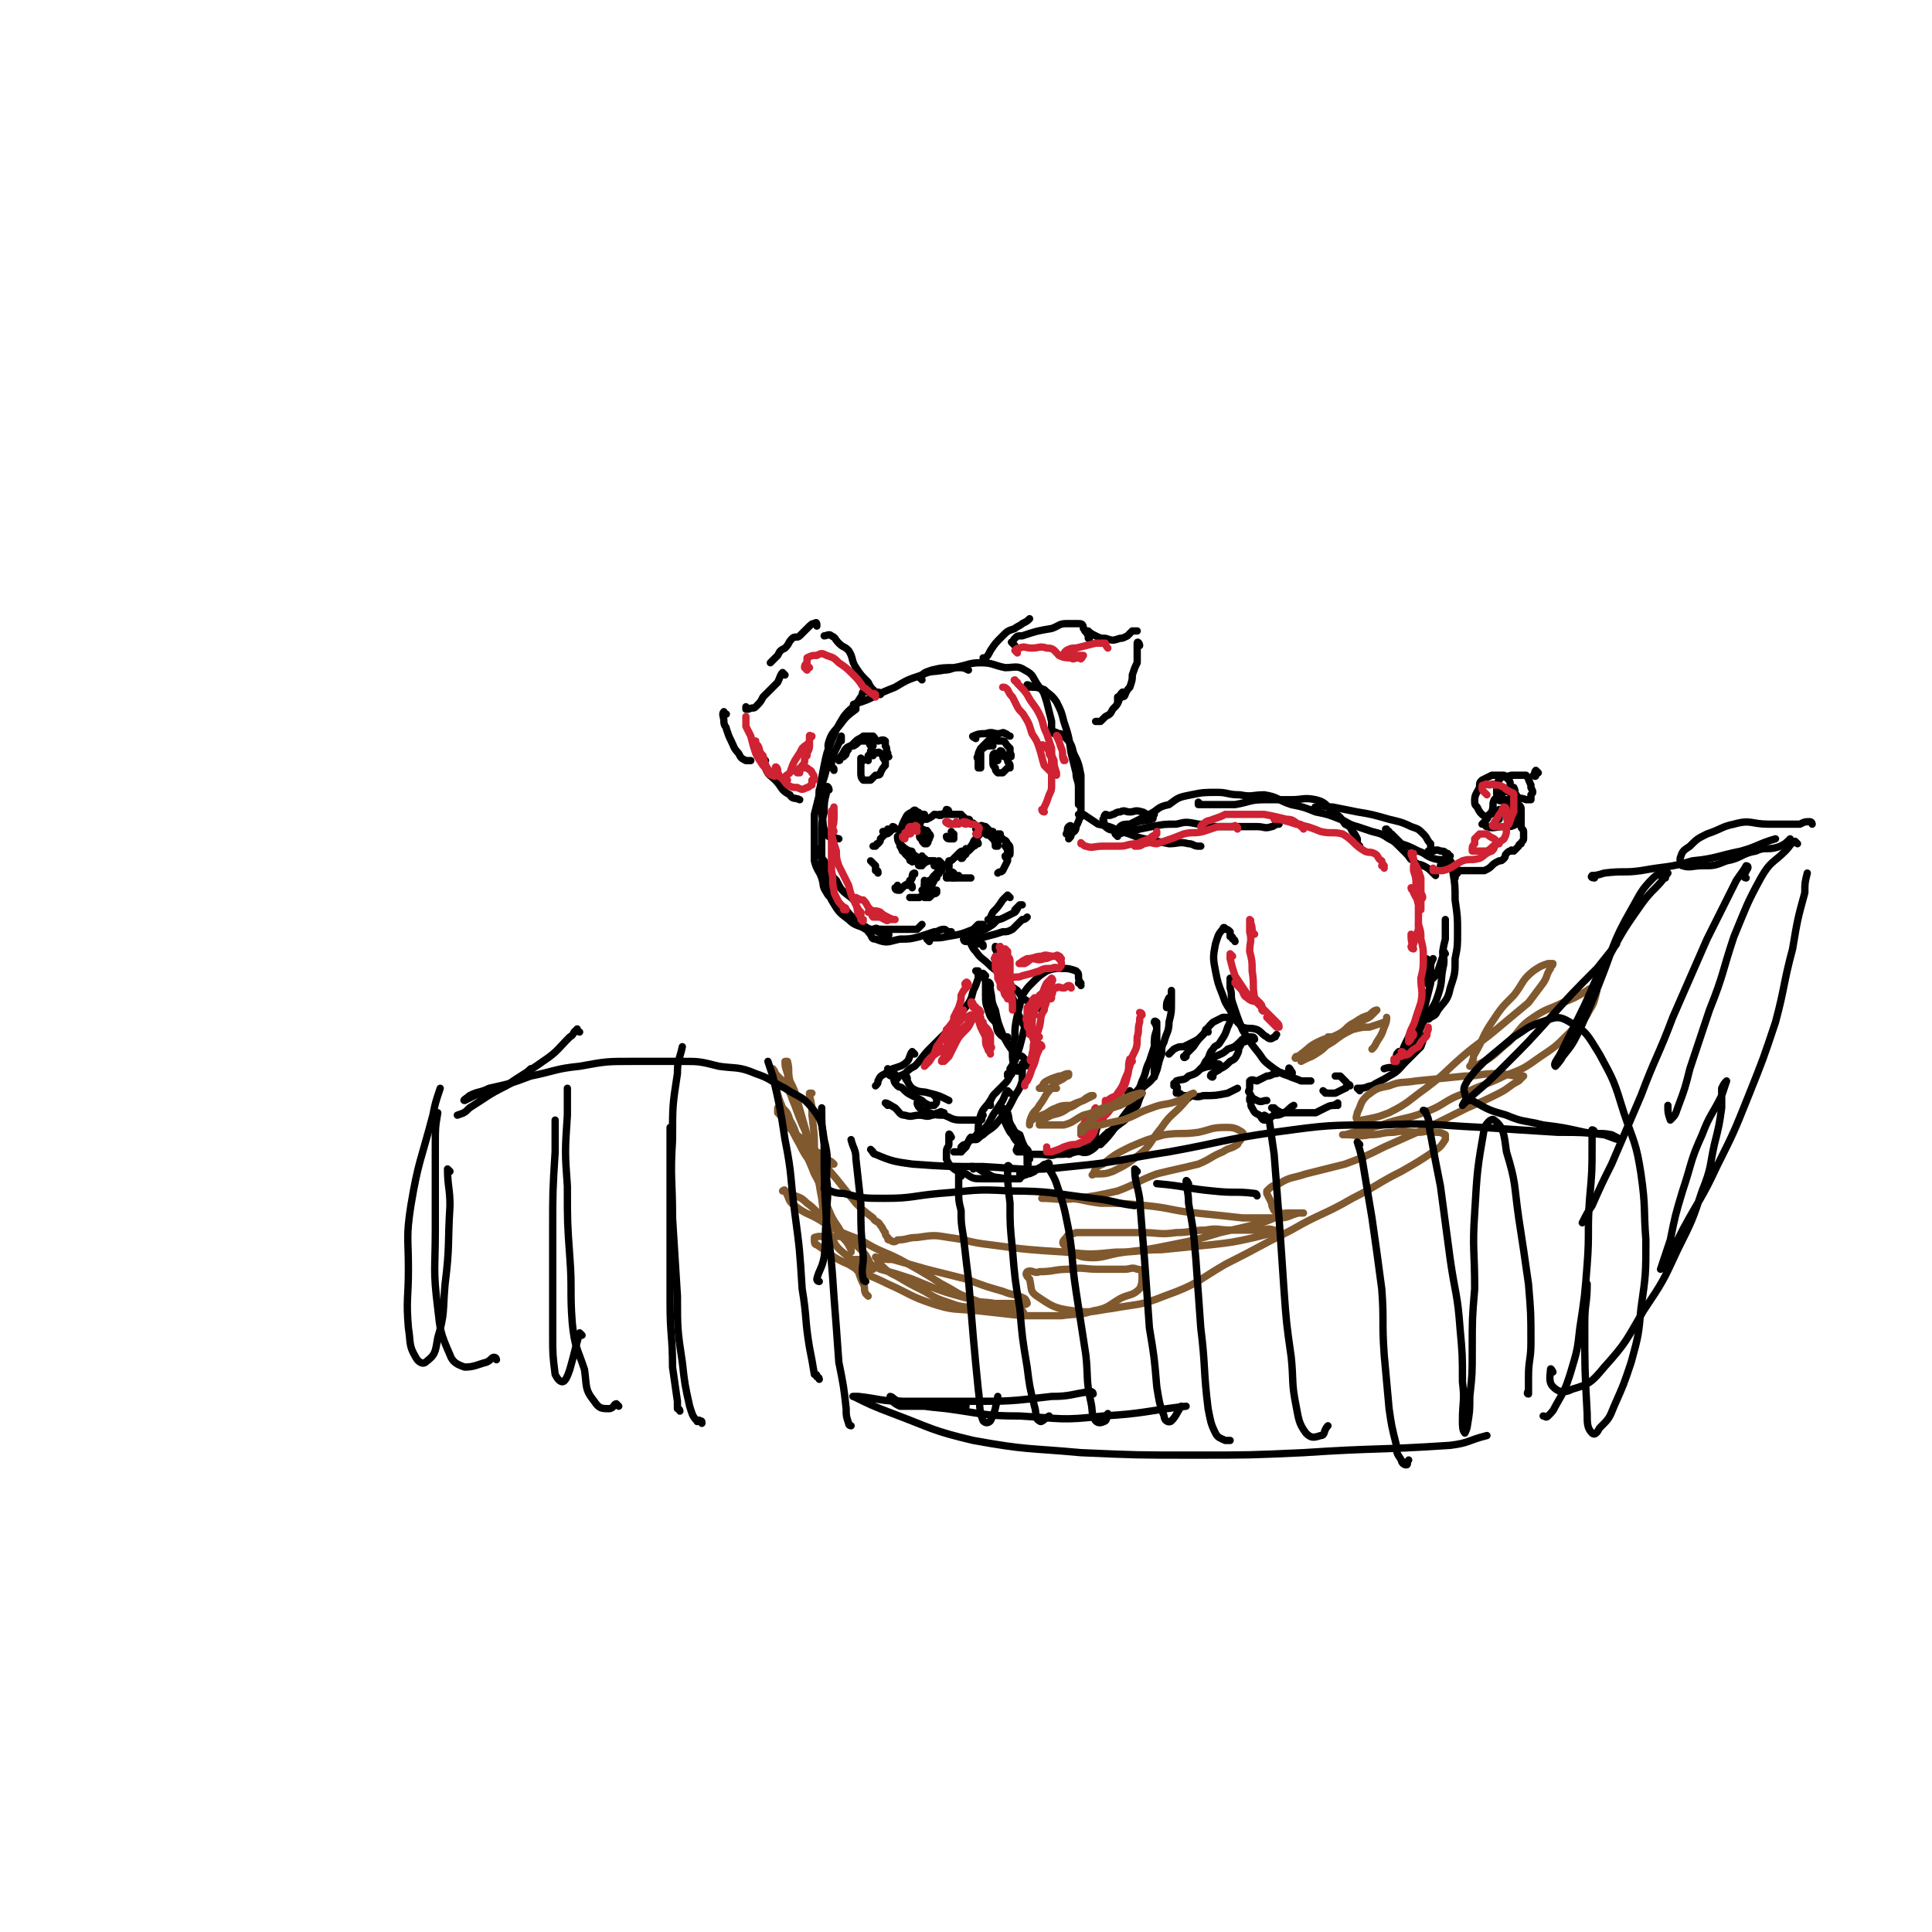 <svg viewBox='0 0 790 790' version='1.1' xmlns='http://www.w3.org/2000/svg' xmlns:xlink='http://www.w3.org/1999/xlink'><g fill='none' stroke='rgb(0,0,0)' stroke-width='3' stroke-linecap='round' stroke-linejoin='round'><path d='M339,323c0,-1 -1,-2 -1,-1 0,0 0,1 0,2 -1,4 -1,4 -1,8 -1,4 -1,5 -1,9 0,4 0,4 0,8 0,3 0,4 1,7 0,1 1,0 1,1 '/><path d='M336,324c0,0 0,-1 -1,-1 0,1 0,1 0,2 -1,4 -1,4 -2,8 0,3 0,4 0,7 0,3 0,3 0,6 0,3 0,3 0,6 1,4 2,4 3,7 1,3 0,3 2,6 1,2 2,2 3,3 1,2 1,2 2,4 '/><path d='M339,358c0,0 -1,-2 -1,-1 0,1 -1,3 0,5 1,3 1,4 2,6 3,5 3,5 7,8 3,3 4,2 7,4 3,1 3,0 5,1 2,1 2,2 3,3 1,1 1,0 1,0 0,0 0,0 0,0 1,1 0,1 0,0 0,-1 1,-2 0,-3 -1,-1 -2,-1 -4,-1 -1,-1 -1,0 -2,0 '/><path d='M336,326c0,0 -1,-1 -1,-1 1,-5 2,-6 3,-11 2,-4 2,-4 4,-8 1,-2 1,-2 2,-5 0,0 0,0 0,0 0,1 0,1 0,2 '/><path d='M341,315c0,-1 0,-1 -1,-1 0,-1 0,-1 0,-1 0,-2 0,-2 0,-4 -1,-3 -2,-3 -1,-6 1,-3 2,-4 4,-6 3,-4 3,-4 7,-7 '/><path d='M355,283c-1,0 -1,-2 -1,-1 -2,1 -1,2 -2,3 -3,5 -4,4 -7,8 -3,5 -3,5 -5,10 -2,5 -2,5 -3,10 -1,5 -1,5 -2,11 0,4 0,5 1,9 1,4 0,5 2,8 1,2 2,1 5,2 '/><path d='M335,348c0,0 -1,-1 -1,-1 1,2 1,3 3,5 2,5 2,5 5,8 2,4 2,4 6,7 1,1 1,1 3,1 '/><path d='M346,372c0,0 -2,-1 -1,-1 2,2 2,3 5,5 3,2 3,3 6,4 3,0 3,0 6,0 3,0 3,0 6,0 4,0 4,0 7,0 1,-1 1,-1 2,-2 '/><path d='M355,380c0,0 -1,-1 -1,-1 0,1 1,1 1,2 2,2 1,3 3,3 5,2 5,1 10,0 4,0 4,0 8,-1 3,-1 3,-1 6,-2 2,0 2,-1 4,-1 1,0 1,1 2,1 1,0 1,0 1,0 0,0 0,0 0,0 '/><path d='M380,385c0,0 -1,-1 -1,-1 3,-1 4,0 8,-1 6,-1 6,-1 11,-3 1,-1 1,-1 2,-2 1,0 1,0 2,0 0,0 0,0 0,0 -1,0 -1,0 -1,0 '/><path d='M397,382c0,0 -1,-1 -1,-1 1,0 2,1 4,0 3,-1 3,-1 6,-3 1,-1 1,-1 2,-2 0,0 0,0 0,0 '/><path d='M378,334c0,0 0,-1 -1,-1 0,0 0,0 0,0 -1,0 -1,-1 -2,-1 -1,-1 -1,-1 -2,0 -2,1 -2,1 -3,3 -1,2 -1,2 -2,5 0,1 0,1 0,3 0,1 0,1 0,2 0,0 0,0 0,1 '/><path d='M368,343c0,0 -1,-1 -1,-1 0,1 0,2 1,3 0,0 0,0 1,1 1,1 1,1 3,2 1,0 1,0 1,1 1,1 2,1 2,2 1,1 0,1 1,1 0,1 0,0 1,0 0,0 0,0 0,0 '/><path d='M370,348c-1,0 -1,-1 -1,-1 -1,0 0,0 0,1 1,0 1,0 1,1 1,1 1,1 2,2 0,1 0,1 1,1 0,1 0,0 1,0 1,0 1,0 1,0 1,1 0,2 1,2 0,0 0,0 1,0 0,0 0,0 0,0 0,0 -1,0 -1,0 0,0 0,0 1,0 0,0 0,0 0,0 '/><path d='M378,353c0,0 -1,-1 -1,-1 0,0 1,0 1,0 1,1 1,0 2,0 1,0 1,0 2,0 0,1 0,1 1,2 0,0 0,0 0,0 1,0 1,0 1,0 '/><path d='M378,351c0,0 -1,0 -1,-1 0,0 0,1 0,1 0,0 0,0 0,0 1,0 1,0 1,0 1,1 1,1 3,1 1,1 2,0 3,0 1,1 1,1 2,2 0,0 0,0 1,0 0,0 0,0 0,0 0,0 -1,0 -1,0 0,0 1,0 1,0 -1,0 -1,0 -2,0 -1,0 -1,1 -2,0 -1,0 -1,-2 -1,-2 0,0 0,2 0,2 0,0 0,0 0,0 0,0 0,0 0,0 1,0 1,0 1,0 1,0 1,0 2,0 1,0 1,0 2,0 0,0 0,0 0,0 1,0 1,0 1,0 0,0 0,-1 0,-2 0,0 0,0 0,0 0,0 0,0 0,0 1,1 0,0 0,0 0,0 0,0 0,0 0,0 0,0 0,0 1,1 0,0 0,0 0,0 0,1 0,0 1,0 1,0 2,-1 1,-1 1,-1 2,-2 1,-1 1,-1 2,-1 0,0 0,0 1,0 0,0 0,0 0,0 0,0 0,0 0,0 1,0 0,-1 0,-1 0,0 0,0 0,1 0,0 0,1 0,1 0,1 -1,0 -1,0 0,1 0,1 -1,2 0,0 0,0 0,0 1,0 0,0 0,-1 0,0 0,1 0,1 1,0 1,-1 1,-2 1,-1 1,-1 2,-1 1,-1 1,-1 2,-2 1,-1 1,-1 2,-1 0,0 0,0 0,0 0,0 0,-1 -1,-1 0,0 0,0 0,1 0,0 0,1 -1,1 0,0 0,0 0,0 -1,0 -1,0 -1,0 0,0 0,0 0,0 1,0 0,0 0,0 0,0 0,0 0,0 1,0 0,-1 1,-1 0,-1 0,-1 1,-2 1,-1 1,-1 1,-2 0,0 0,0 0,0 1,1 0,0 0,0 0,0 0,0 0,0 0,0 0,0 0,0 0,0 1,-1 0,-1 0,-1 0,0 0,0 0,0 0,0 0,0 0,0 -1,-1 -1,-1 0,0 0,0 1,1 0,0 0,0 0,0 0,0 -1,-1 -1,-1 0,0 0,0 1,1 0,0 0,0 0,0 0,-1 0,-1 0,-2 0,0 -1,0 -1,0 0,0 0,-1 -1,-1 0,-1 0,0 -1,0 -1,-1 0,-2 -1,-2 -1,0 -1,0 -1,0 0,0 0,0 0,0 0,0 -1,0 -1,-1 0,0 0,1 1,1 0,0 0,0 0,0 0,0 -1,0 -1,-1 0,0 0,1 1,1 0,0 0,0 0,0 0,0 -1,0 -1,-1 0,0 1,1 1,1 0,0 -1,0 -1,0 -1,-1 0,-1 -1,-2 -1,0 -1,0 -1,0 -2,0 -2,0 -3,0 -1,0 -1,0 -2,0 -1,0 -1,0 -2,0 0,0 0,0 0,0 0,0 0,0 0,0 0,1 -1,0 -1,0 0,0 1,0 1,0 1,0 1,-1 2,-1 0,0 1,0 1,0 0,0 0,0 0,0 0,0 0,-1 -1,-1 0,0 0,1 0,1 -1,1 -1,1 -2,1 -1,1 -1,0 -3,0 -1,1 -1,1 -3,2 -1,0 -1,0 -2,0 -1,0 0,1 -1,2 0,0 0,0 -1,0 0,0 0,0 0,0 1,0 0,0 0,-1 0,-1 0,0 1,-1 1,-1 0,-1 1,-2 0,0 1,0 1,0 0,0 0,0 0,0 0,1 0,0 -1,0 0,0 0,0 0,0 -2,1 -2,1 -4,2 0,0 0,1 -1,2 0,0 0,0 -1,0 0,0 0,0 0,0 0,0 0,-1 -1,-1 0,0 1,0 1,1 '/><path d='M378,340c0,0 -1,-1 -1,-1 0,0 1,1 1,1 0,0 0,0 -1,0 0,0 0,-1 0,0 -1,0 0,1 0,1 0,0 0,0 0,0 0,1 0,1 0,2 0,0 0,0 0,0 0,0 -1,0 -1,-1 0,0 0,1 1,1 0,1 0,1 1,2 0,0 0,0 0,0 1,0 1,0 1,0 1,-1 0,-1 1,-2 0,0 0,0 0,0 0,0 -1,0 -1,-1 0,0 1,1 1,1 0,0 0,0 0,0 0,-1 1,-1 0,-2 0,0 0,0 0,0 0,0 0,0 0,0 -1,0 0,-1 -1,-1 0,-1 0,0 -1,0 0,0 0,0 0,0 0,0 0,0 0,0 0,0 -1,-1 -1,-1 0,0 1,0 1,1 0,0 0,1 0,1 0,0 0,0 0,0 0,1 0,1 0,2 0,0 0,0 0,0 '/><path d='M388,343c0,0 -1,0 -1,-1 0,0 1,1 1,1 0,0 0,0 1,0 0,0 0,0 0,0 0,0 0,0 1,0 0,0 0,0 0,0 0,0 -1,0 -1,-1 0,0 1,1 1,1 0,0 0,-1 0,-2 -1,0 -1,0 -1,-1 0,0 0,0 0,0 '/><path d='M406,305c0,0 0,-1 -1,-1 0,0 1,0 0,1 -1,0 -2,0 -3,1 -1,0 -1,0 -1,0 -1,2 -1,2 -1,3 -1,1 0,1 0,2 0,1 0,1 0,2 0,0 0,1 0,1 0,0 1,0 1,0 0,0 0,0 0,0 0,0 0,0 -1,0 0,0 1,0 1,0 0,0 0,-1 0,-1 0,-3 0,-3 0,-5 0,-2 0,-2 1,-3 1,-1 1,-1 2,-2 1,-1 1,-1 1,-2 1,0 1,0 2,0 1,1 0,1 1,2 1,0 2,0 2,0 1,0 1,1 2,2 0,0 0,0 1,1 0,1 0,1 0,2 1,1 0,1 0,1 0,0 0,0 0,0 1,1 0,0 0,0 '/><path d='M410,308c0,0 0,-1 -1,-1 0,0 0,1 -1,1 0,0 0,0 -1,0 0,0 0,0 0,0 -1,0 -1,1 -1,1 0,1 0,1 0,2 0,2 0,2 1,3 0,1 0,1 1,2 1,0 1,0 2,0 1,-1 1,-1 2,-2 0,0 0,0 0,0 0,0 1,0 1,0 0,0 0,-1 0,-1 0,-1 -1,-1 -1,-2 0,-1 0,-1 0,-2 -1,0 -1,1 -2,0 -1,0 -1,0 -2,-1 0,0 0,0 0,0 0,1 0,1 0,1 0,1 0,1 0,2 0,0 0,0 0,0 '/><path d='M399,302c0,0 -2,-1 -1,-1 2,-1 3,-1 5,-1 3,-1 3,0 5,0 2,0 2,-1 3,0 1,0 1,1 2,1 '/><path d='M357,308c0,0 -1,-1 -1,-1 0,1 0,1 1,2 '/><path d='M353,311c0,0 -1,-1 -1,-1 0,1 0,1 0,3 0,0 0,0 0,1 0,1 0,1 0,2 0,1 0,2 1,3 0,0 0,0 1,0 1,0 1,0 2,0 1,-1 1,-1 2,-2 1,0 2,0 2,-1 1,-2 1,-2 2,-3 0,-1 0,-1 0,-2 -1,-1 -1,-1 -1,-2 -1,-1 -1,-1 -1,-1 -1,-1 -1,0 -2,0 0,0 0,-1 -1,0 -1,0 -1,0 -2,1 0,1 0,1 0,2 0,0 0,0 0,0 '/><path d='M357,305c0,0 0,-1 -1,-1 0,0 0,1 0,1 -1,-1 0,-2 -1,-2 -1,0 -2,0 -3,0 -1,0 -1,1 -3,2 -1,0 -2,0 -3,1 -1,1 -1,2 -2,3 0,1 -1,1 -1,2 0,0 0,0 0,0 0,0 0,0 -1,-1 0,0 1,1 1,1 1,0 0,-1 1,-2 1,0 1,1 1,0 1,0 1,-1 1,-1 0,-1 1,-1 1,-2 1,-1 0,-1 1,-1 1,-1 1,-1 2,-2 1,-1 2,-1 3,-2 2,0 2,0 4,0 1,1 1,2 2,2 1,0 2,-1 3,0 0,0 0,1 0,2 1,1 0,1 1,3 0,1 0,1 0,1 0,0 0,0 0,0 1,1 0,0 0,0 0,0 0,0 0,0 '/><path d='M364,340c0,0 -1,-1 -1,-1 0,0 0,1 0,1 -1,0 -1,0 -1,0 -1,0 -1,0 -1,0 '/><path d='M402,339c0,-1 -1,-1 -1,-1 0,-1 1,0 2,0 1,1 1,1 2,2 0,0 0,0 1,0 '/><path d='M385,356c-1,0 -1,-1 -1,-1 -1,1 0,2 0,2 0,1 -1,0 -1,0 -1,1 -1,2 -1,3 -1,2 -1,2 -2,4 0,0 0,0 0,0 1,0 0,-1 0,-1 0,0 0,0 0,1 '/><path d='M383,359c0,0 -1,-1 -1,-1 -1,1 -1,2 -2,2 0,1 -1,1 -2,2 0,1 0,1 0,2 -1,0 -1,0 -1,0 0,0 0,0 0,0 '/><path d='M381,363c0,-1 0,-2 -1,-1 -1,1 0,2 -2,3 0,1 -1,1 -2,2 -1,0 -2,0 -3,0 0,0 0,0 -1,0 0,0 0,0 0,0 '/><path d='M388,355c0,-1 -1,-1 -1,-1 0,-1 0,0 1,0 0,1 0,1 0,2 1,1 1,0 2,1 0,1 0,1 0,2 0,0 0,0 0,0 0,0 -1,0 -1,-1 0,0 1,1 1,1 0,0 0,0 0,0 '/><path d='M388,359c0,0 -1,0 -1,-1 0,0 0,1 0,1 0,0 0,0 0,0 1,0 1,0 1,0 1,0 1,0 2,0 1,0 1,0 2,0 0,0 0,0 0,0 0,0 0,0 0,0 1,0 0,0 0,-1 0,0 0,1 0,1 0,0 0,0 0,0 -1,0 -1,0 -2,0 -1,0 -1,0 -2,0 0,0 0,0 0,0 0,0 0,0 0,0 0,0 -1,-1 -1,-1 1,0 1,1 3,1 1,0 1,0 2,0 2,0 2,0 3,0 1,0 1,0 2,0 '/><path d='M373,363c0,-1 0,-1 -1,-1 0,0 0,0 0,0 0,0 0,0 0,0 0,0 0,0 0,0 0,0 -1,0 -1,0 0,-1 1,-1 1,-2 1,0 0,0 1,-1 0,-1 0,-1 1,-2 0,0 0,0 0,0 0,1 0,0 0,0 -1,0 -1,1 -1,2 -1,2 -1,2 -3,3 -1,1 -1,1 -2,2 -1,0 -1,0 -1,0 0,0 0,0 0,0 0,0 -1,0 -1,-1 0,0 1,0 1,-1 '/><path d='M379,361c0,0 -1,-1 -1,-1 0,1 0,2 0,4 1,0 0,0 0,1 0,1 0,1 0,2 1,0 1,0 1,0 1,0 1,0 1,0 1,-1 1,-1 2,-2 0,0 0,1 1,0 0,0 0,-1 0,-1 '/><path d='M350,289c0,0 -1,-1 -1,-1 3,-1 4,-1 8,-3 4,-2 4,-2 9,-4 5,-3 5,-3 11,-5 4,-2 4,-1 9,-2 3,0 3,-1 6,-1 2,0 2,0 4,1 '/><path d='M377,278c0,0 -1,-1 -1,-1 2,-2 2,-2 5,-3 4,-1 5,-1 9,-1 6,-1 6,-2 11,-2 5,0 5,1 10,2 4,0 5,-1 8,1 4,2 3,3 6,7 2,2 2,3 3,6 1,4 1,4 2,8 0,2 0,2 0,3 '/><path d='M421,281c0,0 -1,-1 -1,-1 0,0 1,0 2,1 2,0 2,0 5,1 2,2 3,2 5,5 2,4 2,4 3,8 2,6 2,6 3,13 1,4 1,4 2,8 0,3 1,3 1,6 0,2 0,3 0,5 0,1 0,1 0,2 '/><path d='M431,300c0,0 -2,-1 -1,-1 0,0 1,0 3,1 1,0 1,0 2,1 3,3 3,3 4,7 2,4 2,4 3,9 0,5 0,5 0,10 0,3 0,3 0,6 -1,3 -1,3 -2,5 0,2 -1,2 -2,3 0,1 0,1 -1,2 '/><path d='M438,339c0,-1 0,-2 -1,-1 -1,1 0,1 -1,3 '/><path d='M366,339c0,-1 -1,-1 -1,-1 0,0 0,0 0,0 0,0 0,0 0,0 0,1 0,1 -1,2 -1,1 -1,1 -2,1 -1,1 -1,1 -2,2 0,1 0,1 -1,2 -1,0 0,0 -1,1 0,0 0,0 -1,0 0,0 0,0 0,0 1,0 0,0 0,0 '/><path d='M357,353c0,0 -1,-1 -1,-1 0,0 1,1 2,2 0,1 0,1 0,2 1,0 1,0 1,1 '/><path d='M403,340c0,0 -1,-1 -1,-1 0,0 1,0 1,1 0,0 0,0 0,0 0,1 0,1 0,1 1,1 1,0 1,0 1,1 1,1 2,2 1,1 1,2 1,3 0,0 0,0 0,0 1,0 0,0 0,0 0,0 0,0 0,0 0,0 0,0 0,0 1,0 0,0 0,0 0,-1 1,0 1,0 0,-1 0,-2 0,-3 0,-1 0,-1 0,-2 1,0 1,0 1,0 0,0 0,0 0,0 0,1 0,1 1,2 1,1 1,0 2,2 1,1 1,1 1,3 0,0 0,0 0,1 0,0 0,0 0,0 0,1 0,0 -1,0 0,-1 0,-1 0,-1 0,0 0,0 0,0 0,-1 0,-1 0,-2 0,0 0,0 0,0 0,0 -1,0 -1,0 0,0 0,0 1,0 0,0 0,0 0,0 0,0 -1,-1 -1,0 0,0 1,1 1,2 0,0 0,1 0,1 0,1 0,1 0,2 0,0 0,0 0,0 0,0 -1,0 -1,-1 0,0 0,1 1,1 0,0 0,0 0,0 0,0 -1,0 -1,-1 0,0 0,1 1,1 0,1 0,1 0,1 -1,2 -1,2 -2,4 -1,1 -1,0 -2,1 0,0 0,0 0,0 '/><path d='M403,270c0,0 -1,-1 -1,-1 0,0 1,0 1,0 0,1 0,1 0,0 1,-1 1,-1 2,-3 2,-3 2,-3 5,-6 2,-2 2,-2 5,-3 1,-1 2,-1 3,-2 2,-1 2,-1 3,-2 '/><path d='M415,264c-1,-1 -1,-1 -1,-1 -1,-1 0,0 0,0 0,0 0,-1 1,-2 1,-1 1,-1 3,-1 6,-2 6,-2 12,-3 3,-1 3,-2 6,-2 2,0 3,0 5,0 1,0 2,0 2,2 1,1 1,1 2,3 0,1 0,1 0,1 0,0 0,0 0,0 1,1 0,0 0,0 '/><path d='M445,259c-1,0 -1,-1 -1,-1 -1,0 0,0 0,0 0,0 0,0 1,0 1,1 1,1 3,2 2,1 2,1 4,1 3,1 3,1 6,0 1,0 1,0 3,-1 1,-1 1,-1 2,-2 1,0 1,0 2,0 0,0 0,0 0,0 '/><path d='M466,264c0,-1 -1,-2 -1,-1 0,0 0,1 0,3 0,3 0,3 0,5 -1,2 -1,2 -2,5 0,2 0,2 -1,5 -1,1 -1,1 -2,3 0,1 -1,1 -2,1 0,1 0,0 -1,0 0,1 0,1 0,2 '/><path d='M460,284c-1,0 -1,-1 -1,-1 -1,1 -1,1 -1,2 -1,3 -1,3 -3,5 -1,2 -1,2 -3,3 -1,1 -1,1 -2,2 -1,0 -1,0 -2,0 '/><path d='M360,284c0,0 0,-1 -1,-1 0,0 0,1 0,1 -1,-1 -1,-1 -2,-2 -1,-1 -1,-1 -2,-3 -3,-3 -3,-3 -5,-6 -2,-3 -1,-4 -3,-7 -2,-2 -2,-1 -4,-3 -2,-2 -1,-2 -3,-3 -1,-1 -2,0 -3,0 '/><path d='M334,256c0,-1 0,-2 -1,-1 -1,0 -1,0 -3,2 -1,1 -1,1 -3,3 -1,1 -2,0 -3,1 -2,2 -1,2 -3,4 -2,1 -2,1 -3,3 -1,1 -1,1 -3,3 '/><path d='M321,276c0,0 -1,-1 -1,-1 -1,1 -1,2 -2,4 -1,1 -1,1 -2,2 -2,2 -2,2 -4,4 -1,2 -1,2 -3,4 -1,1 -1,0 -3,1 0,0 0,0 -1,0 0,0 0,0 0,0 0,0 0,-1 0,-1 '/><path d='M297,292c-1,0 -1,-1 -1,-1 -1,1 0,2 0,4 0,2 1,2 1,3 1,3 1,3 2,5 1,2 1,3 3,5 1,2 1,2 3,3 1,0 1,0 2,0 '/><path d='M313,311c0,0 -1,-1 -1,-1 0,1 0,2 1,4 1,3 2,3 4,5 3,3 2,4 6,6 1,2 2,1 4,2 '/><path d='M395,385c-1,0 -1,-1 -1,-1 0,0 0,0 1,0 1,1 1,1 2,0 3,0 3,0 6,-1 4,-1 4,-1 7,-2 2,0 2,0 4,-1 2,-2 2,-2 4,-4 1,0 1,0 2,-1 '/><path d='M413,367c0,0 -1,-1 -1,-1 -1,1 -1,1 -2,2 -2,3 -2,3 -4,5 -1,2 -1,2 -1,3 0,1 -1,0 -1,0 0,0 0,0 1,0 1,0 1,1 2,0 2,0 2,0 4,-1 2,-1 2,-1 4,-2 1,-1 1,-2 2,-3 0,0 0,0 1,0 0,0 0,0 0,0 -1,0 -1,0 -1,0 -1,1 -1,1 -2,2 '/><path d='M402,387c0,-1 0,-1 -1,-1 0,-1 0,0 -1,0 -1,0 -1,0 -2,0 -1,0 -1,0 -1,0 0,0 0,0 0,0 1,2 1,2 2,3 2,3 3,3 5,5 3,3 4,3 7,6 2,3 2,3 5,5 2,3 2,3 5,5 2,1 2,1 4,2 0,0 0,0 1,1 '/><path d='M408,388c0,0 -1,-1 -1,-1 0,0 0,1 0,1 0,0 0,0 0,0 0,0 0,0 0,0 0,0 0,-1 0,0 1,2 1,2 1,4 1,4 1,4 2,7 1,3 2,3 3,6 1,3 1,3 2,5 1,4 1,4 3,8 1,2 1,2 2,3 '/><path d='M403,399c0,0 -1,-1 -1,-1 0,1 1,2 1,4 0,2 0,2 0,5 0,3 0,3 1,6 1,3 1,3 3,5 1,2 0,3 2,5 1,1 1,1 3,1 0,1 0,0 0,0 '/><path d='M405,403c0,-1 -1,-2 -1,-1 0,1 1,1 1,3 1,4 0,4 2,8 1,5 1,5 3,10 2,4 2,4 5,8 1,1 1,0 3,1 2,2 1,2 3,4 '/><path d='M442,403c0,-1 -1,-1 -1,-1 0,-1 1,0 1,0 -1,-1 -1,-2 -1,-3 0,-1 0,-1 -1,-2 -3,-1 -3,-1 -6,-1 -3,0 -3,0 -6,1 -3,2 -3,2 -6,5 -2,2 -2,2 -4,5 -1,4 -1,4 -2,8 -1,5 -1,5 -1,9 -1,4 -1,4 -1,7 0,2 0,3 1,5 1,1 2,0 3,1 '/><path d='M423,415c-1,0 -1,-1 -1,-1 -1,1 -1,1 -2,2 -1,4 -1,4 -2,8 -1,4 -1,4 -2,7 -1,3 -1,3 -3,6 0,1 0,1 0,2 0,0 -1,0 -1,0 0,0 0,1 0,1 0,0 0,0 0,0 1,0 1,0 1,-1 '/><path d='M419,436c0,0 -1,-1 -1,-1 0,1 0,2 0,4 0,1 0,1 0,3 -1,3 -1,3 -3,6 -3,6 -3,6 -8,12 -2,2 -3,2 -5,4 -2,1 -2,2 -3,2 0,0 0,-2 1,-3 0,-3 0,-4 1,-7 1,-3 2,-3 4,-6 '/><path d='M416,438c0,0 -1,-2 -1,-1 -1,1 -1,2 -2,3 -1,2 -1,2 -3,4 -1,1 -1,1 -3,3 -1,1 -1,1 -2,3 -1,1 0,1 0,2 0,0 0,0 0,0 '/><path d='M413,447c0,0 -1,-1 -1,-1 -1,1 -1,2 -2,4 -2,3 -2,3 -4,6 -2,4 -2,4 -5,7 -2,2 -2,1 -4,3 -1,1 -1,1 -2,2 -1,0 -1,0 -2,1 0,1 0,1 0,2 0,0 0,0 0,0 '/><path d='M398,466c0,0 -1,-1 -1,-1 -1,1 -1,2 -2,4 -1,1 -1,1 -2,2 -1,0 -1,0 -1,0 -1,0 -1,0 -2,0 0,0 0,0 0,0 '/><path d='M389,465c0,0 -1,-2 -1,-1 0,1 0,2 0,4 0,1 -1,1 -1,3 0,1 0,1 0,3 1,2 1,2 2,3 2,2 3,2 6,3 3,2 3,2 7,2 3,0 3,0 7,0 2,0 2,0 3,0 '/><path d='M398,478c0,-1 -1,-1 -1,-1 0,0 0,0 0,0 1,0 1,0 1,0 3,1 3,2 6,3 3,2 3,1 7,2 3,0 3,0 6,0 '/><path d='M418,481c0,0 -1,-1 -1,-1 0,0 0,0 1,0 1,0 1,1 2,0 1,0 1,0 3,-1 1,-1 1,-1 3,-2 1,-1 1,-1 2,-1 1,-1 1,0 1,0 '/><path d='M421,474c0,0 -1,0 -1,-1 0,0 0,1 0,1 0,1 0,1 0,2 0,0 0,0 0,0 1,0 0,0 0,-1 0,0 0,0 0,-1 0,-2 0,-3 -1,-5 -1,-2 -1,-2 -2,-5 -2,-1 -2,-1 -3,-3 -2,-3 -1,-3 -2,-6 -1,-1 -2,-1 -2,-2 -1,0 -1,-1 -1,-1 0,0 0,0 0,1 0,2 1,2 1,3 1,3 1,3 2,5 1,2 1,2 2,3 1,2 1,2 3,4 1,1 1,0 2,1 1,1 1,1 1,2 0,0 0,0 0,0 1,0 0,-1 0,-1 -1,0 -1,1 -1,1 -1,0 -1,0 -1,0 -1,0 -2,0 -2,0 -1,-1 0,-1 0,-2 '/><path d='M421,473c0,0 0,-1 -1,-1 0,0 1,0 1,0 0,1 1,0 1,0 2,0 2,0 3,0 4,0 4,1 7,0 4,0 4,0 8,-1 4,-1 4,-2 7,-3 3,-2 3,-2 5,-4 1,0 1,0 1,-1 '/><path d='M438,470c0,-1 0,-2 -1,-1 0,0 0,1 0,2 0,1 0,1 0,1 1,0 1,-1 2,-1 3,-1 3,1 6,0 4,-2 3,-3 7,-7 4,-3 4,-3 8,-6 2,-3 2,-3 5,-6 1,-3 1,-3 2,-5 '/><path d='M451,458c0,0 -1,-1 -1,-1 -1,2 -1,3 -2,6 0,1 0,1 -1,3 0,1 0,1 0,2 1,0 2,0 3,0 3,-3 3,-3 6,-7 3,-4 3,-4 6,-8 2,-4 2,-4 5,-8 2,-2 3,-2 5,-5 1,-2 0,-2 1,-4 '/><path d='M463,447c-1,0 -1,-1 -1,-1 -1,1 -1,2 -1,4 0,0 -1,0 -1,0 0,0 1,0 1,0 2,-1 2,-1 3,-3 2,-2 2,-2 3,-5 2,-4 1,-4 3,-8 1,-3 1,-3 2,-6 0,-4 0,-4 1,-7 0,-1 0,-1 0,-3 0,0 0,0 0,0 0,0 -1,-1 -1,0 0,0 1,1 1,3 0,4 0,4 0,8 0,4 0,4 -1,8 0,2 0,2 0,3 0,0 0,0 0,0 0,0 0,1 0,0 2,-4 1,-4 3,-9 0,-3 0,-3 1,-5 1,-4 2,-4 2,-8 1,-4 1,-4 1,-8 0,-2 0,-2 0,-3 0,-1 0,-2 0,-2 0,0 0,1 0,2 0,1 -1,1 -1,1 -1,2 -1,2 -1,4 '/><path d='M442,334c0,0 -1,-1 -1,-1 0,0 0,0 1,0 0,0 0,0 0,0 0,0 0,0 1,0 3,2 3,2 6,4 5,1 5,1 9,3 5,1 5,2 10,3 5,1 5,1 10,2 4,0 4,-1 8,0 2,0 2,1 4,1 0,0 1,0 1,0 '/><path d='M457,342c0,0 -1,-1 -1,-1 0,0 0,0 0,0 0,0 0,0 0,0 0,0 0,0 1,0 2,0 2,-1 5,-1 4,-1 4,-1 9,-2 5,-1 5,-1 10,-1 4,-1 4,-1 9,0 4,0 4,1 8,1 4,0 4,0 8,0 4,0 4,0 8,0 3,0 3,1 6,0 1,0 1,-1 3,-1 0,0 0,0 0,0 '/><path d='M491,329c0,0 -1,-1 -1,-1 0,0 0,0 0,1 3,0 3,0 5,0 5,0 5,0 10,0 6,-1 6,-2 12,-2 5,0 5,0 11,0 5,0 5,-1 10,0 4,1 4,2 7,5 3,2 3,2 5,5 2,1 2,1 3,3 1,1 1,1 2,3 0,2 0,2 1,3 '/><path d='M539,331c0,-1 -2,-1 -1,-1 2,-1 4,0 7,0 5,1 5,1 10,2 6,1 6,1 13,3 4,1 5,1 9,3 3,1 3,1 5,3 2,2 1,2 3,4 0,0 0,0 0,1 0,1 1,1 0,2 0,0 0,0 -1,0 '/><path d='M568,340c-1,0 -1,-1 -1,-1 -1,0 0,0 0,1 1,1 1,1 2,1 2,2 2,2 4,4 3,1 3,1 7,3 3,1 3,2 6,3 3,1 4,0 7,1 1,1 1,2 2,4 1,0 0,0 1,1 0,0 0,0 0,0 -1,1 -1,1 -1,2 '/><path d='M587,358c0,0 -1,-1 -1,-1 -2,-2 -2,-2 -4,-3 -2,-1 -2,0 -4,-2 -2,-1 -1,-1 -3,-3 -1,-1 -1,-1 -3,-3 -2,-2 -2,-2 -4,-3 -3,-2 -3,-2 -7,-3 -3,-1 -3,-1 -6,-2 -4,-1 -4,-2 -7,-3 -5,-2 -5,-2 -10,-3 -5,-2 -5,-2 -10,-3 -6,-2 -5,-3 -11,-4 -5,0 -5,1 -10,0 -5,0 -5,-1 -9,-1 -6,0 -6,0 -11,1 -5,1 -5,1 -9,4 -5,1 -4,2 -8,4 -4,2 -4,2 -8,4 -2,0 -3,0 -4,1 -1,1 0,1 -1,2 0,0 -1,0 0,0 0,0 1,0 1,0 3,-2 3,-2 5,-3 4,-2 5,-1 8,-2 1,0 0,-1 1,-2 0,0 0,0 0,0 -1,0 -1,1 -2,0 -2,0 -2,-1 -3,-1 -3,-1 -3,0 -5,0 -2,0 -2,-1 -4,0 -2,0 -2,1 -3,1 -2,1 -2,0 -3,0 -1,1 0,1 -1,2 0,0 0,0 0,0 1,2 0,2 1,3 2,2 3,1 5,2 '/><path d='M505,385c0,0 0,-1 -1,-1 0,-1 0,-1 -1,-1 0,-1 0,-1 0,-2 -1,-1 -1,-1 -2,-1 0,-1 -1,-1 -1,0 -2,2 -2,3 -3,6 -1,5 -1,6 0,11 1,5 1,5 3,10 1,3 1,3 3,6 2,4 2,4 5,7 3,1 3,0 6,1 2,1 2,2 4,3 1,1 2,1 3,0 1,0 0,0 1,-1 '/><path d='M504,401c0,0 0,-1 -1,-1 0,1 0,2 0,4 1,3 0,3 1,6 2,6 2,6 4,11 3,5 3,5 7,10 2,3 2,3 6,6 3,2 3,2 6,3 2,1 3,1 5,2 1,0 1,0 2,0 1,0 1,0 2,0 0,0 0,0 0,0 '/><path d='M528,438c0,0 -1,-2 -1,-1 0,0 1,1 1,2 0,0 0,0 0,0 1,0 0,-1 0,-1 0,0 0,1 0,1 -1,0 -2,0 -3,0 -1,0 -1,-1 -3,0 -2,0 -2,1 -4,1 -2,1 -2,1 -4,2 -1,0 -2,-1 -3,0 0,1 0,2 0,3 0,1 -1,1 0,2 1,2 1,2 3,3 2,1 2,0 4,0 '/><path d='M512,450c0,0 -1,0 -1,-1 0,0 0,1 0,1 1,1 0,2 1,3 1,2 1,2 3,3 1,1 1,2 2,2 2,0 2,-1 4,-2 2,0 2,0 4,-1 2,-1 2,-2 4,-3 '/><path d='M521,454c0,-1 0,-1 -1,-1 0,0 1,0 1,0 1,1 1,1 3,2 3,0 3,0 7,0 3,0 3,0 7,0 2,-1 2,-1 4,-2 2,-1 2,-1 4,-1 0,-1 0,0 1,0 0,0 0,0 0,0 0,0 0,-1 0,-1 '/><path d='M542,447c0,0 -1,-1 -1,-1 0,0 1,1 2,1 1,0 1,0 3,0 2,-1 2,-1 4,-2 1,0 0,-1 1,-1 1,-1 1,0 1,0 0,0 0,0 -1,0 0,-1 0,-1 -1,-2 -1,-1 -1,-1 -2,-2 -1,0 -1,0 -2,0 '/><path d='M556,446c0,0 -1,-1 -1,-1 0,0 1,0 1,0 3,0 3,-1 5,-1 3,-2 4,-2 7,-4 4,-2 4,-3 7,-6 3,-3 3,-3 6,-6 1,-3 1,-3 2,-5 '/><path d='M573,431c-1,0 -1,-1 -1,-1 -1,1 -1,1 -1,2 0,0 0,0 0,0 1,0 1,0 2,-1 1,-3 1,-3 3,-7 2,-3 2,-3 4,-6 2,-4 2,-4 3,-8 1,-4 1,-4 2,-8 0,-3 0,-3 0,-6 0,-2 0,-2 1,-4 '/><path d='M584,393c0,0 0,-1 -1,-1 0,1 0,2 0,4 0,1 0,1 0,3 0,1 0,1 0,1 0,1 0,1 0,2 0,0 1,0 1,0 1,-1 1,-1 2,-2 1,-1 1,-1 2,-3 1,-3 1,-3 2,-6 0,-3 0,-3 1,-7 0,-4 0,-4 0,-8 '/><path d='M586,348c-1,0 -1,-1 -1,-1 0,0 0,1 1,1 1,0 1,-1 3,0 1,0 2,0 2,1 2,3 2,3 3,7 1,6 1,6 1,12 1,7 1,7 1,13 0,6 0,6 -1,11 0,6 0,6 -2,12 -1,5 -2,5 -5,9 -1,2 -1,2 -3,3 -1,1 -1,1 -2,0 -1,0 -1,0 -1,-1 '/><path d='M591,390c0,0 -1,-2 -1,-1 0,2 1,3 0,7 -1,5 0,5 -2,11 -2,6 -3,5 -6,11 -3,6 -2,6 -6,11 -2,4 -2,4 -5,7 -2,1 -2,0 -5,1 0,0 0,0 0,0 '/><path d='M513,425c0,0 0,-1 -1,-1 0,0 0,0 -1,0 0,1 -1,0 -1,0 -2,1 -2,1 -3,2 -2,2 -2,2 -5,3 -2,2 -3,2 -5,3 -2,2 -2,2 -4,4 -1,0 -1,0 -2,1 0,0 0,0 0,0 1,-1 1,-1 2,-3 2,-2 1,-3 3,-5 1,-2 2,-1 3,-3 2,-3 2,-3 3,-6 1,-2 1,-2 1,-4 0,0 0,0 0,0 -2,0 -2,0 -3,0 -2,1 -2,1 -4,2 -2,2 -2,2 -4,5 -2,2 -2,2 -4,5 -1,1 -1,1 -3,3 0,0 0,1 0,1 -1,1 -1,0 -1,0 '/><path d='M494,422c0,0 0,-1 -1,-1 0,0 0,1 -1,2 -2,2 -2,2 -4,3 -2,1 -2,1 -4,2 -2,0 -2,0 -4,1 -1,1 -1,1 -2,2 '/><path d='M400,398c0,0 -1,-1 -1,-1 0,0 1,0 1,0 0,2 0,2 0,3 -1,3 -1,3 -2,5 -1,4 -1,4 -4,8 -3,4 -3,4 -6,8 -4,4 -4,4 -8,8 -3,3 -3,4 -6,7 -2,1 -2,1 -4,3 -2,1 -2,1 -3,1 0,0 0,0 0,0 '/><path d='M374,431c0,0 -1,-1 -1,-1 -1,1 -1,3 -2,4 -2,2 -3,2 -6,3 -1,1 -2,1 -3,2 -2,1 -2,1 -3,3 0,1 0,1 -1,2 0,0 0,0 0,0 '/><path d='M363,452c0,0 -1,-1 -1,-1 1,0 2,1 4,2 2,2 2,3 4,3 3,1 3,0 6,0 2,0 3,1 5,0 2,0 1,-1 3,-1 1,-1 1,0 2,0 '/><path d='M376,452c0,0 -1,-1 -1,-1 0,0 0,1 1,2 1,1 2,1 4,2 3,1 3,1 6,1 3,1 3,2 7,2 3,0 3,0 6,0 1,0 1,0 2,0 1,0 0,-1 1,-2 '/><path d='M367,441c0,0 0,-1 -1,-1 0,-1 0,-1 -1,-1 0,0 0,0 -1,0 -1,-1 -1,-1 -1,-2 0,0 0,0 0,0 0,1 0,1 0,2 1,1 1,1 2,1 1,2 0,2 2,4 1,1 1,0 2,1 2,2 2,2 4,3 2,1 2,1 4,2 1,1 1,1 3,2 1,0 2,0 2,0 1,-1 1,-1 1,-2 0,-1 0,-1 -1,-2 '/><path d='M371,441c0,0 0,-1 -1,-1 0,0 0,1 1,2 1,2 1,2 2,3 3,2 4,1 7,2 4,1 4,1 8,3 '/><path d='M509,426c0,0 0,-1 -1,-1 0,1 0,1 -1,3 -1,1 0,1 -1,3 -1,2 -1,2 -3,3 -2,2 -2,2 -4,3 -1,1 -2,1 -3,2 0,0 0,1 0,1 0,0 0,0 0,0 0,1 -1,0 -1,0 0,-1 1,-1 1,-1 1,-1 1,-1 2,-2 '/><path d='M499,436c0,0 0,-1 -1,-1 0,0 1,1 1,1 -1,0 -2,-1 -3,0 -2,0 -2,0 -5,1 -2,2 -2,2 -5,3 -2,2 -2,1 -5,2 0,0 0,1 -1,2 0,0 0,0 0,0 1,0 0,-1 0,-1 0,0 1,0 1,1 1,1 0,1 0,3 1,0 1,0 1,0 1,0 1,1 1,1 1,1 1,0 1,0 '/><path d='M486,449c0,0 -1,-1 -1,-1 0,0 0,0 0,0 1,1 1,0 1,0 3,0 3,1 6,0 5,0 5,0 10,-1 2,-1 2,-1 4,-2 '/><path d='M593,350c-1,0 -1,-1 -1,-1 -1,0 0,0 0,0 0,0 0,0 0,0 0,1 0,0 0,0 -1,0 0,0 0,0 0,1 0,1 -1,2 0,1 0,1 -1,1 0,1 0,0 0,0 -1,1 0,1 0,2 0,0 0,0 0,0 0,0 -1,0 -1,0 0,0 0,0 1,0 0,0 0,0 0,0 0,0 -1,0 -1,0 0,-1 1,0 2,0 2,0 2,0 4,0 1,0 0,1 1,2 1,0 1,0 2,0 0,0 0,0 1,0 1,0 1,0 1,0 1,0 1,0 2,0 1,0 1,0 3,0 1,0 1,0 2,0 2,-1 2,-1 3,-2 1,-1 1,-1 3,-2 1,0 1,0 2,-1 1,-1 0,-1 1,-2 1,-1 1,-1 2,-1 0,-1 0,0 1,0 1,-1 1,-1 2,-2 0,-1 1,-1 1,-1 0,-1 1,-1 1,-2 0,-2 0,-2 0,-3 0,-1 -1,-1 -1,-2 0,-1 0,-1 0,-3 0,-2 0,-2 0,-3 0,-2 0,-2 -1,-3 -1,-1 -1,-1 -1,-2 -2,-2 -1,-2 -3,-3 -1,-1 -1,-1 -2,0 -1,0 -1,1 -2,1 -1,1 -1,1 -2,2 -1,2 0,2 -1,5 -1,1 -1,1 -2,3 -1,1 -1,1 -2,2 0,0 1,-1 1,0 1,0 0,1 1,1 3,1 3,0 7,0 0,0 1,0 1,0 2,0 2,0 4,-1 1,-2 0,-2 1,-4 0,0 0,-1 0,-1 0,-1 0,-1 -1,-2 0,0 0,0 -1,0 -1,0 -1,0 -1,0 -1,0 -1,0 -1,0 -1,0 -1,-1 -1,-1 -1,0 0,1 -1,1 0,0 0,0 0,0 -1,1 -1,1 -1,2 0,1 -1,0 -1,1 0,1 0,1 0,2 '/><path d='M614,332c0,0 0,-1 -1,-1 0,0 0,0 -1,1 -2,0 -1,1 -3,1 -1,1 -2,1 -3,0 -1,-1 -1,-1 -2,-3 -1,-1 -1,-1 -1,-3 0,-2 1,-3 2,-5 0,-2 0,-2 1,-3 2,-1 2,-1 4,-2 2,0 2,0 5,0 1,1 1,1 2,2 1,1 0,2 1,3 0,1 0,1 0,2 1,1 1,0 1,1 0,1 0,2 0,2 -1,0 -1,0 -2,0 -1,0 -1,0 -2,0 -1,0 -2,1 -2,0 -1,-1 -1,-2 -1,-3 0,-1 0,-1 0,-2 0,-1 0,-2 1,-3 1,-2 2,-1 5,-2 1,0 2,0 3,0 2,0 2,0 3,0 1,1 1,2 2,4 0,0 0,0 0,1 1,2 1,2 0,3 0,1 0,2 0,2 -1,0 -1,0 -2,0 -2,-1 -3,0 -4,-2 -1,-1 0,-1 -1,-3 '/><path d='M629,316c0,0 -1,-1 -1,-1 -1,1 0,2 0,2 0,1 -1,0 -1,0 '/></g>
<g fill='none' stroke='rgb(207,34,51)' stroke-width='3' stroke-linecap='round' stroke-linejoin='round'><path d='M410,388c-1,0 -2,-1 -1,-1 0,3 0,4 1,7 1,4 1,4 2,8 1,3 1,3 1,6 1,2 1,2 1,4 0,0 0,0 0,1 0,0 0,0 0,0 0,-1 0,-1 0,-1 0,-4 0,-4 -1,-7 0,-3 0,-3 0,-6 0,-3 0,-3 0,-5 0,-2 0,-2 -1,-3 0,-1 0,-1 0,-2 -1,-1 -1,-1 -1,-1 0,0 0,0 0,0 0,3 0,3 1,6 0,2 0,2 0,5 0,1 0,1 1,1 0,1 0,1 0,2 1,1 0,1 0,2 1,0 1,0 1,0 0,0 0,0 0,0 -1,-1 -1,-1 -2,-2 -1,-1 -1,-2 -2,-3 -1,-2 -1,-2 -2,-3 0,-2 0,-2 -1,-4 0,0 0,0 0,-1 0,0 0,0 0,0 0,1 -1,1 0,1 0,2 0,2 0,4 1,2 1,2 1,4 1,2 1,2 2,4 1,2 0,2 2,4 0,1 0,0 0,0 0,0 0,0 0,0 '/><path d='M410,404c-1,0 -1,0 -1,-1 0,0 0,-1 1,-1 1,-1 1,-1 3,-2 3,-1 3,0 5,-1 4,-1 4,-1 7,-2 2,-1 2,-1 5,-1 2,-1 2,0 3,0 0,0 0,0 0,0 1,-1 1,-1 1,-2 0,-1 0,-1 -1,-2 -1,-1 -1,-1 -2,-1 -2,0 -2,1 -4,1 -3,1 -3,0 -5,0 -2,1 -1,1 -3,2 -1,0 -1,0 -1,0 -1,0 -1,0 -1,0 0,0 0,0 0,0 1,0 -1,0 0,0 1,-1 1,-1 3,-2 3,0 3,-1 6,-1 2,-1 2,0 5,0 1,0 1,-1 2,0 1,0 0,1 1,1 '/><path d='M438,404c0,0 0,-1 -1,-1 -1,0 -1,1 -2,1 -2,0 -2,-1 -3,0 -2,0 -2,0 -4,1 -1,1 -2,1 -3,2 -1,2 -2,2 -2,5 -1,4 -1,4 -1,9 0,3 0,3 1,5 0,0 0,0 0,0 1,0 1,0 1,0 0,-1 0,-1 1,-2 '/><path d='M425,409c0,0 0,-1 -1,-1 0,0 0,0 -1,0 -1,1 -1,1 -1,2 -1,1 -1,1 -2,2 0,1 0,1 0,3 0,1 -1,1 0,3 0,2 0,2 1,3 0,1 0,1 0,2 0,0 0,0 0,0 0,-1 0,-1 1,-2 0,-2 0,-2 0,-5 1,-1 1,-1 1,-3 2,-3 2,-3 3,-6 1,-3 1,-3 2,-5 1,-1 1,-1 2,-2 0,0 0,0 0,0 1,1 0,1 0,2 0,1 0,1 0,2 0,1 1,1 0,3 0,0 0,0 0,0 -1,0 0,1 0,1 0,0 0,0 0,0 0,1 -1,0 -1,0 0,-1 1,-1 1,-1 0,-1 0,-1 0,-2 0,-1 0,-1 0,-1 0,0 0,0 0,0 -1,0 -1,0 -1,1 0,2 0,2 -1,3 0,3 -1,3 -1,5 -2,3 -1,3 -2,7 -1,3 -1,3 -2,6 -1,2 0,2 -1,5 0,1 0,1 0,1 -1,1 -1,2 0,2 0,0 0,-1 0,-2 '/><path d='M426,428c0,0 0,-1 -1,-1 0,0 0,1 0,2 -2,4 -1,4 -3,8 -1,3 -1,3 -2,5 -1,1 -1,1 -1,2 '/><path d='M467,415c0,0 -1,-1 -1,-1 0,0 1,0 1,1 -1,1 -1,1 -1,3 -1,3 0,3 -1,6 0,4 0,4 -2,8 -1,4 -1,4 -2,7 -2,4 -1,4 -4,8 -1,2 -2,1 -4,3 -1,1 -1,1 -1,2 0,0 0,0 0,0 0,-1 0,-1 0,-2 '/><path d='M463,434c-1,0 -1,-1 -1,-1 -1,3 0,4 -1,7 -1,4 -1,4 -3,7 -2,4 -2,4 -5,8 -2,2 -2,2 -5,5 -2,1 -2,1 -4,3 -1,1 -1,1 -2,1 0,0 0,0 0,0 0,0 0,0 0,-1 0,-2 0,-2 1,-3 1,-2 1,-2 2,-4 1,-1 1,0 2,-1 1,-1 0,-1 1,-2 0,0 0,0 0,0 1,1 1,1 1,2 0,3 0,3 -1,6 -1,3 -1,3 -3,5 -2,1 -3,1 -5,2 -2,0 -2,0 -5,1 -2,1 -2,1 -5,2 0,0 0,0 -1,0 0,0 0,0 -1,0 0,-1 0,-1 0,-2 '/><path d='M513,382c0,0 -1,-1 -1,-1 0,-2 0,-2 -1,-5 0,0 0,0 0,0 1,1 0,0 0,0 0,2 0,3 0,5 1,4 0,4 0,8 1,4 1,4 1,8 1,6 0,6 1,11 1,1 1,1 2,2 0,1 0,1 1,2 0,0 0,0 0,1 0,0 0,0 0,0 1,1 0,0 0,0 '/><path d='M504,391c0,0 -1,-1 -1,-1 0,1 0,1 0,2 1,4 1,4 2,7 2,3 2,3 4,6 2,3 3,3 5,5 3,3 3,3 6,6 1,1 1,1 2,2 1,1 1,1 1,2 0,0 -1,0 -1,0 -1,-1 -1,-1 -2,-2 -1,-1 -1,-1 -2,-2 '/><path d='M506,403c0,-1 -1,-1 -1,-1 0,-1 0,0 0,0 1,1 1,1 2,2 2,2 1,3 3,4 2,2 3,1 5,2 1,1 1,1 1,2 '/><path d='M574,431c0,0 0,-1 -1,-1 0,0 0,1 0,1 0,1 0,1 0,1 '/><path d='M571,434c0,0 -1,0 -1,-1 0,0 0,1 0,1 0,0 0,0 0,0 1,-1 1,-1 2,-2 2,-1 2,0 4,-1 2,-2 2,-2 4,-3 1,-2 1,-2 3,-4 1,-1 0,-1 1,-3 0,-1 0,-1 0,-1 '/><path d='M578,423c0,0 -1,-1 -1,-1 0,0 1,0 1,1 0,1 -1,1 -1,1 0,1 0,1 -1,2 0,0 0,0 0,0 0,-1 0,-1 0,-2 1,-4 2,-4 3,-8 1,-3 1,-3 2,-6 1,-5 0,-5 0,-10 1,-4 1,-4 1,-9 0,-3 0,-3 -1,-7 0,-3 0,-3 -1,-6 '/><path d='M578,383c0,0 -1,-1 -1,-1 0,2 0,3 1,6 0,0 0,0 0,0 0,0 -1,0 -1,-1 0,0 1,0 1,-1 1,-3 1,-3 2,-6 0,-5 0,-5 0,-10 -1,-4 -1,-4 -1,-8 0,-3 0,-3 -1,-6 0,-1 0,-1 0,-2 '/><path d='M578,364c0,0 -1,-1 -1,-1 0,1 1,1 1,2 1,2 1,2 2,3 0,1 0,1 1,2 0,1 0,1 0,2 0,0 0,0 0,0 0,-2 0,-2 0,-4 1,-1 1,-1 0,-3 0,-3 0,-3 0,-6 -1,-3 -1,-3 -2,-5 -1,-2 -1,-1 -1,-3 -1,-1 0,-1 0,-2 0,0 0,0 0,0 0,1 -1,-1 -1,0 0,1 1,2 1,3 '/><path d='M587,356c0,0 -1,-1 -1,-1 0,0 0,1 0,1 2,0 2,0 4,0 4,-1 4,-2 8,-4 3,-1 3,0 7,-1 2,-1 2,-2 5,-3 1,-1 1,-1 1,-2 1,-1 2,-1 2,-1 -1,-1 -1,-1 -2,-2 -2,-1 -2,-1 -3,-2 -2,0 -2,0 -3,0 -1,1 -1,1 -2,2 0,1 0,1 0,2 -1,1 -1,1 -1,3 0,0 0,0 0,0 1,0 1,0 1,0 2,0 2,0 3,0 1,0 1,0 2,0 2,-1 2,-2 4,-3 1,-1 2,-1 3,-2 1,-2 1,-2 1,-5 1,-2 0,-2 0,-5 0,0 1,-1 0,-1 0,-1 0,-2 -1,-2 0,0 -1,1 -1,2 -1,1 -1,1 -2,3 -1,1 -1,1 -1,2 -1,0 -1,1 0,1 0,0 0,0 1,0 1,0 1,0 3,0 1,0 1,0 2,-1 1,-3 1,-3 2,-5 0,-2 0,-2 0,-3 0,-2 0,-2 0,-4 0,-1 -1,-1 -1,-1 -2,-1 -2,-1 -3,-2 -2,-1 -2,-1 -4,-1 -1,-1 -1,0 -2,0 -1,0 -1,-1 -2,0 -1,0 -1,0 -1,1 0,1 0,1 1,2 1,1 1,1 1,1 0,0 0,0 0,0 '/><path d='M566,355c0,-1 -1,-1 -1,-1 0,0 1,0 1,0 0,0 -1,-1 -1,-2 -2,-1 -1,-2 -3,-3 -2,-1 -2,0 -4,-1 -5,-3 -4,-4 -9,-7 -4,-1 -5,0 -9,-1 -5,-2 -5,-2 -10,-3 -3,-1 -3,-1 -7,-2 -1,0 -1,0 -2,0 0,0 0,0 0,0 '/><path d='M533,339c0,-1 0,-1 -1,-1 0,-1 0,-1 -1,-1 -2,-1 -2,-2 -5,-2 -4,-1 -4,-1 -9,-2 -4,0 -4,0 -8,0 -4,0 -4,0 -8,0 -2,1 -2,1 -5,2 -2,1 -2,0 -4,2 -1,0 0,0 -1,1 0,0 0,0 0,0 '/><path d='M506,339c0,-1 0,-1 -1,-1 0,-1 0,0 -1,0 -3,0 -3,0 -6,0 -3,1 -3,1 -6,2 -4,1 -4,0 -8,1 -5,2 -5,2 -11,4 -2,0 -2,-1 -5,0 -1,0 -1,1 -3,1 0,0 0,0 -1,0 0,0 0,0 0,0 0,0 0,0 1,0 1,-1 1,-1 3,-1 1,-1 1,-1 3,-2 1,-1 1,-1 2,-2 0,0 0,0 0,-1 0,0 0,0 0,0 0,1 0,1 0,1 -2,1 -2,1 -3,2 -3,1 -3,1 -5,2 -4,0 -4,1 -7,1 -4,0 -4,0 -7,0 -4,0 -4,1 -7,0 -1,0 -1,-1 -2,-1 0,-1 0,0 0,0 0,0 0,0 0,0 0,0 0,0 0,0 '/><path d='M427,332c0,0 -1,0 -1,-1 0,0 1,0 1,-1 1,-2 1,-2 2,-5 1,-2 1,-2 1,-4 0,-3 0,-3 0,-5 0,-3 0,-3 0,-5 0,-2 -1,-2 -1,-3 0,-1 0,-1 -1,-2 0,-1 0,-1 -1,-1 -1,-1 -1,0 -2,0 '/><path d='M431,316c0,0 -1,-1 -1,-1 0,0 0,1 0,1 0,0 0,0 0,0 -2,-2 -2,-2 -3,-3 -1,-3 -1,-4 -2,-7 -1,-3 -1,-3 -3,-6 -1,-3 -1,-4 -3,-7 -1,-2 -2,-2 -3,-4 -1,-2 -1,-2 -2,-4 -1,-1 -1,-1 -2,-3 -1,-1 -1,-1 -2,-1 '/><path d='M416,279c0,0 -2,-1 -1,-1 1,2 3,3 5,6 2,4 3,4 5,8 2,4 1,4 3,8 1,3 1,3 2,6 0,3 0,3 1,5 0,2 0,2 1,5 0,1 0,1 0,1 0,0 0,0 0,0 '/><path d='M433,302c0,0 -1,-2 -1,-1 1,2 1,2 2,5 1,2 0,3 1,5 0,0 0,0 0,0 0,0 0,0 0,0 1,0 0,0 0,-1 '/><path d='M416,267c0,0 -1,-1 -1,-1 0,0 0,0 0,0 0,0 0,0 0,0 1,-1 1,-1 2,-1 2,-1 2,0 5,0 3,0 3,-1 6,0 3,0 3,1 5,3 2,1 3,1 5,1 1,1 1,0 3,0 1,0 1,1 1,0 1,0 0,0 1,-1 0,0 0,0 0,0 -1,0 -1,0 -1,0 -2,0 -2,0 -3,0 -2,0 -2,0 -4,0 0,0 0,0 0,0 0,0 0,0 0,0 0,-1 0,-1 1,-2 2,-1 2,-1 4,-1 4,-1 4,-1 8,-2 2,0 2,0 4,0 0,0 0,1 1,2 '/><path d='M346,372c0,0 0,-1 -1,-1 0,0 0,1 0,1 0,-1 0,-1 -1,-2 -1,-1 -1,-1 -2,-3 -1,-2 -1,-2 -1,-3 -1,-4 0,-4 -1,-8 0,-4 0,-4 0,-7 0,-4 0,-4 0,-8 0,-3 1,-3 1,-6 0,-2 0,-2 0,-5 '/><path d='M341,340c0,0 0,-1 -1,-1 0,0 1,1 1,1 0,0 0,0 -1,0 0,0 0,0 0,0 0,-2 0,-2 0,-3 1,-2 1,-2 1,-4 0,0 0,-1 0,-1 0,-1 -1,-1 -1,0 0,1 0,1 0,3 0,3 0,3 0,6 1,4 1,4 2,7 0,3 0,3 1,6 2,4 2,4 4,8 1,4 1,4 3,8 1,2 0,3 2,5 0,1 0,1 1,1 0,0 0,0 0,0 0,1 0,1 -1,0 0,-1 0,-1 0,-3 -1,-1 -1,-1 -2,-3 0,-1 0,-2 0,-3 0,0 0,0 0,0 0,0 0,0 0,0 2,1 2,1 3,1 2,2 1,2 3,4 2,1 2,0 4,1 1,1 1,1 3,2 1,1 1,1 2,1 0,0 0,0 0,0 0,0 0,0 0,0 0,0 0,0 -1,0 -1,0 -1,1 -2,0 -1,0 -1,-1 -3,-1 -1,0 -1,0 -2,0 -1,-1 0,-1 -1,-2 0,0 -1,0 -1,0 0,0 1,0 1,0 1,1 1,2 2,2 2,0 2,-1 4,0 2,0 2,1 4,1 '/><path d='M322,319c0,0 -1,0 -1,-1 0,-1 1,-1 2,-2 1,-3 1,-3 2,-5 2,-3 2,-3 3,-5 2,-2 2,-1 3,-3 0,-1 0,-1 1,-2 0,0 0,0 0,0 0,1 -1,-1 -1,0 0,1 0,2 0,4 0,2 -1,2 -1,4 -1,1 -1,1 -1,2 0,1 0,1 -1,2 0,0 0,1 -1,1 0,0 0,0 0,0 -1,1 0,1 0,2 0,0 -1,0 -1,0 0,0 0,0 0,0 0,0 -1,-1 -1,-1 1,0 1,1 2,1 0,-1 0,-1 0,-2 0,0 1,0 1,0 0,0 0,0 1,0 1,0 1,0 1,0 1,1 2,1 2,2 1,1 1,2 1,3 0,0 -1,0 -1,0 0,1 0,1 0,2 -1,0 -1,1 -2,1 -2,1 -2,1 -4,0 -2,0 -2,0 -4,-1 -2,-2 -1,-2 -4,-4 -1,-1 -2,0 -3,-1 -2,-3 -2,-3 -3,-7 -2,-2 -1,-2 -2,-4 -1,-1 -1,-1 -1,-2 '/><path d='M318,315c0,-1 -1,-2 -1,-1 0,0 1,1 1,2 1,1 0,1 0,1 0,0 0,0 0,0 -1,0 -1,1 -2,0 -1,0 -1,0 -2,-1 -1,-2 -1,-2 -2,-3 -2,-3 -2,-3 -3,-5 -1,-3 -1,-3 -2,-7 -1,-2 -1,-2 -2,-4 0,-1 0,-1 0,-2 0,-1 0,-1 0,-2 0,0 0,0 0,0 '/><path d='M331,273c0,0 -1,-1 -1,-1 0,0 0,2 0,2 0,0 -1,-1 -1,-1 0,-1 0,-1 1,-2 0,-1 0,-1 0,-2 2,-1 2,-1 4,-1 2,-1 2,-1 4,0 3,1 3,1 5,3 3,2 3,2 6,5 2,2 2,2 4,5 2,1 2,2 4,3 0,0 0,-1 1,0 0,0 0,1 0,1 '/><path d='M370,343c0,0 -1,0 -1,-1 0,0 1,1 1,1 0,0 -1,-1 0,-2 0,-1 0,0 1,-1 1,-1 0,-1 1,-2 1,0 1,0 1,0 1,0 1,0 2,0 0,0 0,0 0,0 0,0 -1,-1 -1,0 0,0 1,1 1,2 0,0 -1,-1 -2,0 -1,0 0,1 -1,1 -1,0 -1,0 -1,0 0,0 0,0 0,0 0,1 -1,0 -1,0 0,0 1,0 2,0 '/><path d='M388,337c0,0 -2,-1 -1,-1 0,0 1,0 2,1 1,0 1,0 2,0 '/><path d='M392,337c0,0 -1,-1 -1,-1 0,0 0,0 1,1 0,0 0,0 0,0 0,0 -1,-1 -1,-1 0,0 0,0 1,1 '/><path d='M395,337c-1,0 -2,-1 -1,-1 1,0 1,0 3,1 2,0 1,0 3,1 0,0 0,0 0,0 1,1 0,1 0,2 0,1 0,1 0,1 0,1 -1,0 -1,0 '/><path d='M396,403c0,-1 -1,-2 -1,-1 -1,0 0,1 0,2 -1,1 -1,1 -2,3 0,2 0,2 -1,5 -1,2 -1,2 -2,4 0,2 0,2 -1,4 0,0 -1,0 -1,1 0,0 0,0 0,0 0,1 -1,0 -1,0 1,-1 2,-1 3,-1 2,-2 2,-2 4,-4 1,0 1,0 3,-1 '/><path d='M401,414c0,0 -1,-2 -1,-1 -2,1 -1,2 -3,5 -1,2 -1,2 -2,3 -3,3 -3,3 -5,7 -1,2 -1,2 -2,4 -1,1 -1,1 -2,2 0,0 -1,0 -1,0 0,-1 1,-1 1,-2 1,-2 0,-2 1,-4 1,-3 1,-3 3,-5 2,-2 3,-2 5,-3 1,-2 1,-2 3,-4 0,0 0,0 0,0 0,0 0,0 0,0 -1,1 -1,1 -1,2 -3,2 -3,2 -5,5 -3,2 -3,2 -5,5 -3,2 -3,2 -6,4 -2,2 -2,2 -3,4 0,0 0,0 0,0 1,-1 1,-1 2,-2 2,-3 2,-3 3,-6 3,-4 3,-5 5,-8 3,-4 3,-4 6,-7 '/><path d='M398,411c0,-1 -1,-2 -1,-1 0,0 0,1 1,2 0,0 1,-1 1,0 1,1 0,1 1,3 0,2 0,2 1,5 1,2 1,2 2,4 0,1 0,1 1,2 1,1 1,1 1,2 1,0 0,1 0,1 0,0 0,-1 0,-1 0,-3 0,-3 0,-5 -1,-2 -1,-2 -2,-3 -1,-1 -1,-1 -1,-2 -1,-1 -1,-1 -1,-2 0,0 0,0 0,0 0,2 0,2 1,4 0,2 0,2 1,4 0,3 0,3 1,5 0,1 1,1 1,2 '/></g>
<g fill='none' stroke='rgb(129,89,47)' stroke-width='3' stroke-linecap='round' stroke-linejoin='round'><path d='M355,530c0,0 0,0 -1,-1 -1,-2 0,-2 -1,-4 -1,-2 -1,-2 -2,-5 -1,-1 -1,-1 -2,-3 0,-1 0,-1 0,-2 1,0 2,0 3,0 4,2 4,2 8,4 7,2 7,2 13,4 12,5 12,5 23,8 5,2 5,1 11,2 4,1 4,1 8,2 2,0 2,0 3,1 1,1 1,2 0,2 0,0 0,-2 -1,-2 -3,0 -3,1 -6,0 -5,0 -5,-1 -11,-1 -5,-1 -6,0 -11,-2 -6,-2 -6,-2 -11,-5 -6,-3 -6,-3 -11,-6 -4,-2 -4,-2 -7,-5 -1,-1 -1,-2 -2,-3 0,0 0,0 0,0 4,1 4,1 7,1 7,2 7,2 14,4 8,2 8,2 16,4 8,3 8,3 15,5 5,2 5,1 9,3 1,1 1,2 1,2 -1,1 -2,0 -4,0 -4,0 -4,0 -8,0 -6,0 -6,0 -11,-2 -6,-2 -6,-3 -12,-6 -8,-5 -8,-5 -17,-10 -8,-4 -8,-3 -16,-8 -8,-3 -8,-3 -15,-7 -6,-4 -7,-3 -12,-7 -3,-2 -2,-3 -4,-6 0,-1 -1,0 -1,0 1,0 2,1 3,1 4,2 4,1 7,4 3,2 3,3 7,6 3,3 3,3 6,6 2,3 2,2 4,5 1,1 1,2 1,3 0,0 0,0 0,0 0,-1 0,-1 0,-1 -2,-4 -2,-3 -4,-7 -2,-4 -3,-4 -5,-9 -3,-7 -2,-8 -6,-15 -2,-5 -2,-5 -5,-11 -3,-5 -2,-6 -5,-11 -1,-3 -1,-3 -3,-5 -1,0 -1,0 -2,0 0,1 0,1 0,2 2,2 2,2 4,5 2,3 3,3 6,6 3,3 3,2 6,5 2,1 2,1 4,3 2,1 2,1 3,2 0,0 0,0 0,0 -1,0 -1,0 -2,0 -2,-1 -3,0 -5,-2 -3,-3 -2,-4 -4,-8 -1,-5 -1,-5 -3,-10 -1,-4 -1,-5 -4,-9 -1,-3 -1,-3 -3,-5 -2,-2 -2,-2 -3,-3 0,-1 -1,-2 -1,-2 0,1 0,3 1,5 1,6 1,6 3,11 3,7 3,8 7,15 2,4 2,4 5,8 2,2 2,2 3,4 1,1 1,1 2,2 0,0 0,0 0,0 0,-1 0,-1 0,-2 -2,-3 -2,-3 -4,-6 -1,-5 -1,-5 -3,-10 -2,-7 -2,-7 -4,-14 -1,-4 -1,-4 -3,-8 -1,-4 0,-4 -1,-8 0,0 -1,0 -1,0 0,2 0,2 1,5 1,6 0,6 3,13 3,8 3,8 7,16 4,7 4,7 10,14 4,5 4,5 8,10 3,3 3,3 7,6 1,2 2,1 3,3 1,1 1,2 2,3 0,1 0,1 1,2 0,1 0,1 1,1 1,1 2,1 3,0 4,0 4,-1 8,-1 7,-1 7,-1 13,0 8,1 8,2 17,3 15,2 15,2 31,3 10,1 10,1 20,0 10,0 10,-1 19,-1 10,-1 10,-1 20,-2 9,-1 9,-1 18,-3 4,-1 4,-1 8,-2 0,0 1,1 1,0 0,0 0,-1 -1,-1 -3,-1 -3,0 -6,0 -6,0 -6,0 -11,0 -6,0 -6,-1 -11,0 -6,0 -6,1 -12,1 -7,1 -7,0 -14,0 -7,0 -7,0 -15,0 -6,0 -6,0 -12,0 -2,1 -3,0 -4,2 -1,1 -2,2 -1,3 3,3 4,4 8,5 8,1 9,-1 17,-2 9,-1 9,-1 19,-3 10,-2 10,-2 20,-5 9,-2 9,-2 17,-4 6,-2 6,-3 11,-4 3,0 3,0 5,0 0,0 1,0 1,0 -1,0 -1,0 -2,0 -4,1 -4,2 -8,2 -7,0 -7,0 -15,0 -9,-1 -9,-1 -19,-2 -10,-1 -10,-2 -20,-3 -10,-1 -10,-1 -19,-1 -8,-1 -8,-2 -15,-2 -4,0 -4,0 -8,0 -1,0 -1,0 -1,0 6,0 7,1 14,0 8,-1 8,-1 17,-3 8,-3 8,-4 16,-7 8,-2 9,-2 17,-4 5,-2 5,-3 10,-5 3,-2 3,-1 6,-3 1,-2 2,-2 2,-4 1,0 0,-1 0,-1 -3,-2 -4,-2 -7,-2 -6,0 -6,1 -11,2 -7,1 -7,0 -14,1 -7,2 -7,2 -14,5 -6,3 -6,3 -11,7 -3,1 -3,2 -4,4 -1,1 0,0 1,0 4,0 4,0 7,-1 6,-3 6,-3 11,-7 5,-4 4,-5 9,-11 4,-6 5,-5 10,-11 1,-2 1,-2 3,-3 0,0 0,0 0,0 0,0 0,0 0,0 -3,1 -3,2 -6,3 -5,2 -6,1 -11,3 -6,2 -6,3 -12,5 -5,1 -5,1 -9,2 -3,0 -3,0 -6,1 -1,1 -1,2 -2,2 0,0 0,-1 0,-2 1,-1 1,-1 2,-1 3,-3 3,-3 7,-5 3,-2 4,-2 7,-3 4,-2 4,-2 7,-4 1,0 1,-1 2,-1 0,0 0,0 0,0 0,0 -1,0 -1,0 -4,1 -4,1 -8,3 -3,2 -3,2 -7,3 -4,2 -4,2 -8,3 -4,2 -4,3 -8,4 -4,0 -4,0 -7,0 -1,0 -2,0 -3,0 0,-1 0,-2 1,-2 2,-1 2,-1 4,-2 4,-1 4,-1 7,-3 3,-1 3,-2 6,-3 2,-1 2,-1 4,-2 0,0 0,0 0,0 -1,0 -1,0 -1,0 -2,1 -2,1 -3,2 -3,1 -3,1 -5,2 -3,0 -4,0 -6,1 -3,1 -3,2 -6,3 -2,1 -3,1 -4,2 -1,0 -1,2 -1,2 0,-1 0,-2 1,-4 1,-2 2,-2 3,-4 3,-4 2,-4 5,-7 1,-2 1,-2 3,-3 2,-1 2,-1 3,-2 1,0 1,0 1,-1 0,0 0,0 0,0 0,0 0,0 0,0 -2,0 -2,1 -4,1 -3,1 -3,1 -5,2 -2,1 -1,2 -3,3 0,0 0,0 0,0 3,0 3,0 7,0 '/><path d='M544,425c0,0 0,-1 -1,-1 0,0 1,0 1,0 0,1 0,2 -1,2 -2,1 -2,0 -5,2 -2,1 -2,1 -4,3 -2,1 -2,1 -3,1 -1,1 -2,1 -1,0 0,0 1,0 2,-1 4,-3 3,-3 7,-5 4,-2 4,-1 8,-3 4,-2 3,-3 7,-5 3,-2 3,-2 6,-3 1,-1 2,-2 3,-2 0,0 -1,1 -2,2 -2,2 -2,1 -5,3 -5,3 -5,3 -10,6 -4,3 -3,4 -8,7 -3,2 -3,1 -6,3 0,0 0,0 0,0 2,-1 2,-1 4,-2 4,-3 4,-3 9,-6 4,-3 4,-3 8,-5 4,-1 4,-1 7,-1 3,-1 3,-1 6,-2 1,0 1,-2 1,-2 0,1 0,2 -1,4 -1,3 -1,3 -3,6 -1,2 -1,2 -2,3 '/><path d='M527,497c0,0 0,-1 -1,-1 -1,0 -1,1 -2,0 -1,0 -2,0 -3,-1 -1,-2 -1,-2 -1,-3 -1,-2 -1,-2 -2,-4 0,0 0,-1 0,-1 2,-2 2,-2 5,-3 5,-3 5,-2 11,-4 8,-2 8,-2 16,-4 8,-3 8,-3 16,-7 9,-4 9,-4 18,-8 8,-4 8,-4 16,-8 7,-3 7,-3 13,-6 4,-2 4,-3 8,-5 1,-1 1,-1 2,-2 0,0 -1,0 -2,0 -4,0 -4,-1 -9,-1 -7,0 -7,1 -13,1 -10,1 -10,1 -20,2 -6,1 -6,0 -11,2 -5,1 -5,1 -9,4 -3,3 -2,3 -4,7 0,1 -1,2 0,3 0,1 1,0 2,0 5,-1 6,-1 11,-3 8,-4 8,-5 15,-10 8,-6 7,-6 15,-13 7,-6 8,-6 15,-12 6,-5 6,-5 12,-10 3,-4 3,-4 6,-8 2,-3 1,-3 3,-6 0,-1 1,-1 1,-2 -1,0 -1,0 -2,0 -3,1 -3,1 -6,3 -5,4 -4,5 -8,10 -5,5 -5,5 -9,11 -4,6 -3,6 -7,13 -1,1 0,1 -1,3 0,1 -1,2 -1,2 2,0 4,-1 6,-2 5,-3 5,-4 10,-8 5,-5 4,-6 10,-10 6,-4 6,-3 12,-6 5,-2 5,-2 10,-5 1,-1 2,-1 3,-1 1,0 1,0 1,1 -1,4 -1,5 -3,8 -3,6 -4,5 -9,10 -5,5 -5,5 -11,9 -7,5 -7,5 -15,8 -8,4 -8,3 -16,7 -9,3 -8,5 -17,8 -8,3 -9,2 -17,5 -8,2 -8,2 -15,4 -1,0 -1,0 -1,0 0,0 1,0 2,0 4,0 4,1 9,0 5,0 5,-1 10,-1 5,-1 5,0 10,0 3,0 3,-1 7,0 2,0 2,0 4,1 0,1 0,1 0,2 -2,3 -2,3 -5,5 -6,4 -6,4 -13,8 -10,5 -10,6 -20,11 -12,7 -13,6 -25,13 -14,7 -13,7 -27,14 -12,7 -11,8 -25,13 -10,4 -10,3 -21,5 -8,1 -8,2 -16,1 -8,-1 -9,-2 -15,-6 -3,-2 -2,-3 -3,-7 -1,-1 -2,-2 -1,-3 2,-1 3,1 5,0 6,0 6,-1 12,-1 6,-1 6,0 12,0 5,0 5,0 11,0 2,0 3,-1 5,0 2,0 2,1 2,3 0,2 0,3 -1,5 -3,3 -4,2 -8,4 -5,3 -5,4 -11,5 -6,2 -6,1 -13,2 -8,0 -8,0 -16,0 -9,-1 -9,-1 -18,-2 -10,-1 -10,0 -19,-3 -9,-3 -9,-4 -18,-8 -8,-4 -8,-3 -16,-8 -7,-3 -7,-4 -13,-8 -1,0 -1,-1 -1,-2 0,0 0,-1 0,-1 3,-1 3,0 5,0 4,0 4,-1 7,0 3,1 4,2 7,5 2,2 2,2 3,4 1,2 1,2 2,4 0,0 0,0 0,0 -2,0 -2,0 -4,0 -3,-2 -3,-2 -6,-5 -5,-4 -5,-4 -8,-10 -3,-6 -2,-7 -3,-14 -2,-10 -1,-10 -3,-19 0,-7 0,-7 -1,-15 0,-4 0,-4 -1,-8 0,0 0,-1 0,-1 0,0 0,0 1,0 '/></g>
<g fill='none' stroke='rgb(0,0,0)' stroke-width='3' stroke-linecap='round' stroke-linejoin='round'><path d='M287,582c0,-1 0,-1 -1,-1 0,-1 -1,1 -1,0 -2,-2 -2,-3 -3,-6 -2,-9 -2,-9 -3,-18 -2,-13 -2,-14 -2,-27 -1,-16 -1,-16 -2,-32 0,-16 -1,-16 0,-32 0,-14 0,-14 2,-27 0,-6 1,-6 2,-11 '/><path d='M278,577c0,0 0,-1 -1,-1 0,-2 0,-2 0,-3 -1,-7 -1,-7 -2,-14 0,-13 -1,-13 -1,-26 0,-14 0,-14 0,-29 0,-14 0,-14 0,-28 0,-8 0,-8 0,-15 '/><path d='M253,575c0,0 -1,-1 -1,-1 -1,0 -1,2 -3,2 -3,0 -4,0 -6,-3 -4,-5 -3,-6 -4,-13 -3,-9 -4,-9 -5,-19 -1,-13 0,-14 -1,-27 -1,-14 -1,-14 -1,-29 -1,-14 -1,-14 0,-29 0,-5 0,-5 0,-11 '/><path d='M238,546c0,0 -1,-1 -1,-1 -2,7 -2,8 -4,15 -1,3 -2,5 -3,5 -1,0 -2,-1 -3,-3 -1,-8 -1,-8 -1,-16 0,-22 0,-22 0,-43 0,-16 0,-16 1,-32 0,-7 0,-7 0,-13 '/><path d='M203,556c0,0 0,-1 -1,-1 -1,0 -1,1 -3,2 -4,1 -5,2 -9,2 -3,-1 -5,-2 -6,-5 -4,-9 -4,-10 -5,-19 -2,-16 -1,-16 -1,-32 0,-18 0,-18 0,-35 0,-7 0,-7 1,-13 '/><path d='M184,479c0,0 -1,-1 -1,-1 0,7 1,8 1,15 -1,16 0,16 -2,32 -1,11 0,12 -3,22 -1,6 -1,7 -5,10 -1,1 -3,0 -4,-2 -3,-5 -2,-6 -3,-12 -1,-12 0,-12 0,-24 0,-13 -1,-13 1,-26 3,-18 4,-18 9,-37 1,-5 1,-5 3,-11 '/><path d='M354,524c0,0 -1,0 -1,-1 -1,-4 0,-5 0,-9 -1,-11 -1,-11 -1,-22 -1,-9 -1,-9 -2,-18 0,-4 -1,-4 -2,-8 '/><path d='M348,583c0,0 -1,0 -1,-1 -1,-3 -1,-3 -1,-6 -1,-9 -1,-9 -3,-19 -1,-14 -1,-14 -2,-27 -1,-15 -1,-15 -3,-30 -1,-16 -1,-16 -1,-32 -1,-8 -1,-8 -1,-15 '/><path d='M335,564c0,0 0,-1 -1,-1 0,-1 0,-1 -1,-1 -1,-6 -1,-6 -2,-11 -2,-12 -1,-12 -3,-24 -1,-16 -1,-16 -3,-31 -2,-15 -1,-15 -4,-30 -2,-13 -2,-13 -5,-26 -1,-3 -1,-3 -2,-6 '/><path d='M335,524c0,0 -1,0 -1,-1 1,-4 2,-4 3,-9 1,-8 0,-8 1,-16 0,-8 1,-8 0,-16 0,-8 1,-8 -1,-16 -1,-7 -1,-8 -5,-13 -4,-5 -5,-4 -11,-8 -6,-3 -6,-4 -12,-6 -7,-3 -8,-2 -15,-3 -8,-2 -8,-2 -15,-2 -10,0 -10,0 -20,0 -11,0 -11,0 -22,2 -10,1 -10,2 -20,4 -8,3 -8,3 -17,5 -4,2 -4,1 -8,3 -1,1 -3,2 -2,2 0,0 2,-1 4,-2 8,-3 9,-2 17,-6 3,-2 3,-2 6,-5 '/><path d='M237,422c-1,0 -1,-2 -1,-1 -2,1 -1,2 -3,3 -5,5 -5,6 -11,10 -7,5 -8,5 -15,10 -8,4 -7,4 -15,9 -2,2 -2,2 -5,3 '/><path d='M395,575c0,0 0,-1 -1,-1 0,0 0,1 -1,1 -5,0 -5,0 -9,0 -5,0 -5,0 -9,0 -4,0 -4,0 -7,0 -2,-1 -2,-1 -3,-2 -1,-1 -1,-2 -1,-2 1,0 2,2 4,2 9,2 9,2 19,3 15,2 15,3 30,3 17,1 17,2 34,0 17,-1 17,-2 34,-4 '/><path d='M447,570c0,0 0,-1 -1,-1 -8,1 -8,2 -16,2 -17,2 -17,2 -33,2 -14,0 -14,0 -27,0 -10,0 -10,-1 -19,-2 -1,0 -3,0 -2,0 6,3 8,4 16,7 16,6 16,7 33,11 22,4 22,3 44,5 23,1 23,1 46,1 23,0 23,0 45,-1 30,-2 30,-1 60,-3 8,-1 7,-2 15,-4 '/><path d='M338,487c0,0 -1,-1 -1,-1 3,1 4,2 8,2 8,2 8,2 17,2 11,0 11,-1 22,-2 14,-1 14,-2 29,-1 17,0 17,1 34,3 9,1 9,2 17,3 '/><path d='M514,489c0,0 0,-1 -1,-1 -8,-1 -8,0 -17,-1 -11,-1 -11,-2 -23,-3 '/><path d='M357,471c0,0 -1,-1 -1,-1 1,1 1,2 2,2 7,3 8,3 15,4 14,1 14,1 29,1 18,1 18,2 36,0 21,-2 20,-3 40,-6 22,-4 22,-5 43,-8 22,-3 22,-3 44,-3 20,-1 20,0 41,1 15,1 15,1 31,2 10,0 10,0 19,1 3,1 5,2 6,2 1,0 -1,-1 -3,-2 -5,-1 -5,0 -11,-1 -9,-2 -9,-2 -17,-3 -8,-2 -8,-1 -15,-4 -7,-2 -7,-2 -14,-6 -2,-1 -3,-1 -3,-3 -1,-2 0,-3 1,-5 3,-4 3,-4 7,-8 6,-5 6,-5 12,-10 5,-3 5,-4 11,-6 6,-2 7,-3 12,0 7,4 7,5 12,13 6,11 6,11 10,24 4,12 5,12 7,25 2,14 1,14 2,27 0,14 0,14 -2,28 -1,11 -1,11 -4,22 -3,9 -3,9 -7,18 -2,5 -2,5 -6,9 -1,2 -2,3 -3,2 -2,-2 -2,-4 -2,-8 -1,-18 -1,-19 -1,-37 0,-8 1,-8 1,-16 '/><path d='M652,463c0,0 0,-1 -1,-1 0,2 0,3 0,6 0,11 0,11 -1,22 -1,13 0,14 -1,27 -1,13 -1,13 -3,26 -1,9 -1,9 -4,19 -2,6 -2,6 -6,13 -1,2 -1,2 -3,4 -1,1 -1,0 -2,0 '/><path d='M601,450c-1,0 -1,-1 -1,-1 -1,1 -2,3 -2,3 1,-1 2,-2 4,-4 7,-6 7,-6 13,-12 10,-10 10,-10 19,-20 9,-10 9,-10 19,-20 4,-5 4,-5 8,-10 '/><path d='M681,359c-1,0 -2,0 -1,-1 0,0 2,-1 1,-1 -1,0 -3,0 -5,2 -5,5 -5,6 -9,13 -8,14 -7,15 -13,30 -4,10 -4,10 -8,19 -3,6 -3,6 -7,11 -1,2 -3,4 -3,4 -1,-1 1,-3 2,-5 4,-8 4,-8 8,-16 6,-12 5,-13 12,-24 6,-11 6,-11 13,-21 5,-7 6,-6 11,-13 '/><path d='M635,561c0,0 -1,-2 -1,-1 0,2 -1,5 1,7 2,2 4,3 8,1 7,-2 8,-3 13,-9 9,-10 9,-11 16,-23 8,-12 8,-12 14,-25 6,-12 6,-12 10,-24 4,-10 3,-10 5,-19 2,-8 2,-8 3,-15 0,-4 0,-4 0,-8 1,-2 1,-2 2,-3 0,0 0,0 0,0 -1,3 -1,3 -2,6 -4,8 -5,8 -8,16 -5,11 -4,11 -8,23 -3,10 -3,10 -5,20 -2,6 -2,6 -4,12 0,0 0,0 0,0 5,-8 5,-8 9,-16 7,-13 8,-13 14,-26 7,-14 7,-14 13,-29 6,-15 6,-15 11,-30 4,-15 3,-15 7,-30 2,-12 2,-12 5,-23 0,-4 0,-4 1,-8 0,0 0,0 0,0 0,0 0,0 0,0 '/><path d='M652,359c0,0 -2,0 -1,-1 1,0 2,0 5,-1 8,-1 8,0 15,-1 11,-2 11,-1 21,-4 10,-1 10,-2 20,-4 7,-2 7,-3 14,-5 '/><path d='M741,337c0,0 0,-1 -1,-1 -2,0 -2,0 -4,1 -7,0 -7,0 -13,0 -7,0 -7,-2 -14,0 -5,1 -5,2 -11,4 -4,2 -4,2 -7,5 -3,2 -3,2 -4,5 0,1 0,3 1,3 3,1 4,0 8,0 5,0 5,0 10,-2 6,-1 6,-3 12,-4 4,-2 5,0 10,-2 2,-1 2,-1 4,-3 '/><path d='M735,345c0,0 -1,-1 -1,-1 -2,1 -2,2 -4,4 -5,5 -6,4 -10,11 -6,11 -6,12 -11,24 -5,15 -4,15 -10,30 -4,12 -4,12 -8,24 -2,8 -2,8 -5,16 -1,3 -1,3 -3,5 0,0 0,0 0,0 -1,-3 -1,-3 -1,-6 '/><path d='M714,359c0,0 -1,0 -1,-1 0,-1 1,-1 1,-2 1,-1 1,-2 0,-2 -1,2 -2,3 -4,6 -6,12 -6,12 -12,24 -7,16 -7,16 -14,32 -6,16 -7,16 -13,32 -6,14 -6,14 -12,28 -4,8 -4,8 -8,17 -2,3 -2,3 -4,7 '/><path d='M393,481c0,0 -1,-1 -1,-1 0,0 0,1 0,2 0,2 0,2 0,5 0,4 0,4 1,8 0,5 0,5 1,11 1,9 1,9 2,17 1,12 1,12 2,24 1,11 1,11 2,21 1,7 0,8 2,13 1,1 2,1 3,0 2,-4 2,-5 3,-10 '/><path d='M413,478c0,-1 -1,-2 -1,-1 0,6 0,7 1,15 0,9 0,9 1,19 1,12 1,12 3,24 1,12 1,12 3,24 1,8 1,8 3,16 1,3 0,5 2,6 1,1 2,-1 4,-2 '/><path d='M430,479c0,0 -1,-1 -1,-1 1,2 2,3 3,6 3,9 3,9 5,19 2,12 1,12 3,25 2,13 2,13 4,26 1,9 0,10 2,19 1,4 0,5 2,8 1,1 2,1 4,0 1,-1 0,-2 1,-3 '/><path d='M465,479c0,0 -1,-1 -1,-1 0,5 1,6 2,12 1,13 1,13 2,25 1,14 1,14 2,28 2,12 2,12 3,24 1,6 1,7 3,12 0,2 2,3 3,2 2,-2 2,-3 4,-6 '/><path d='M486,484c0,0 -1,-2 -1,-1 0,3 1,4 1,9 2,11 2,11 3,23 1,14 1,14 2,28 2,16 1,17 3,33 1,5 1,6 3,10 1,2 2,2 4,3 1,0 1,0 2,0 '/><path d='M518,457c0,0 -1,-1 -1,-1 0,0 2,1 2,2 1,7 1,7 2,14 1,13 1,13 2,26 1,14 1,14 2,29 1,14 1,14 3,28 1,10 0,10 2,20 1,5 1,7 4,11 2,2 3,2 6,1 2,0 1,-2 3,-4 '/><path d='M556,468c0,0 -1,-1 -1,-1 1,3 1,3 2,7 2,12 2,12 4,24 2,14 2,14 4,29 1,13 0,13 1,27 1,11 1,11 2,22 1,7 1,7 3,15 0,3 0,3 2,6 0,1 1,2 2,2 1,0 0,-1 1,-2 '/><path d='M583,455c0,0 -1,-1 -1,-1 0,0 1,0 1,1 2,4 1,5 2,9 2,11 2,11 4,21 2,15 2,15 4,30 2,14 3,14 4,28 1,11 1,11 1,22 1,8 0,8 0,16 0,2 0,4 1,5 0,0 1,-2 1,-3 1,-6 1,-6 1,-12 1,-9 1,-9 1,-19 0,-13 0,-13 1,-25 0,-16 -1,-16 0,-31 1,-17 1,-18 4,-35 1,-2 3,-4 4,-3 4,3 4,6 5,13 4,13 3,13 5,27 2,13 2,13 4,27 1,12 1,12 1,24 0,7 -1,7 -1,14 0,3 0,3 0,5 0,1 0,2 0,2 -1,0 0,-1 0,-2 '/></g>
</svg>